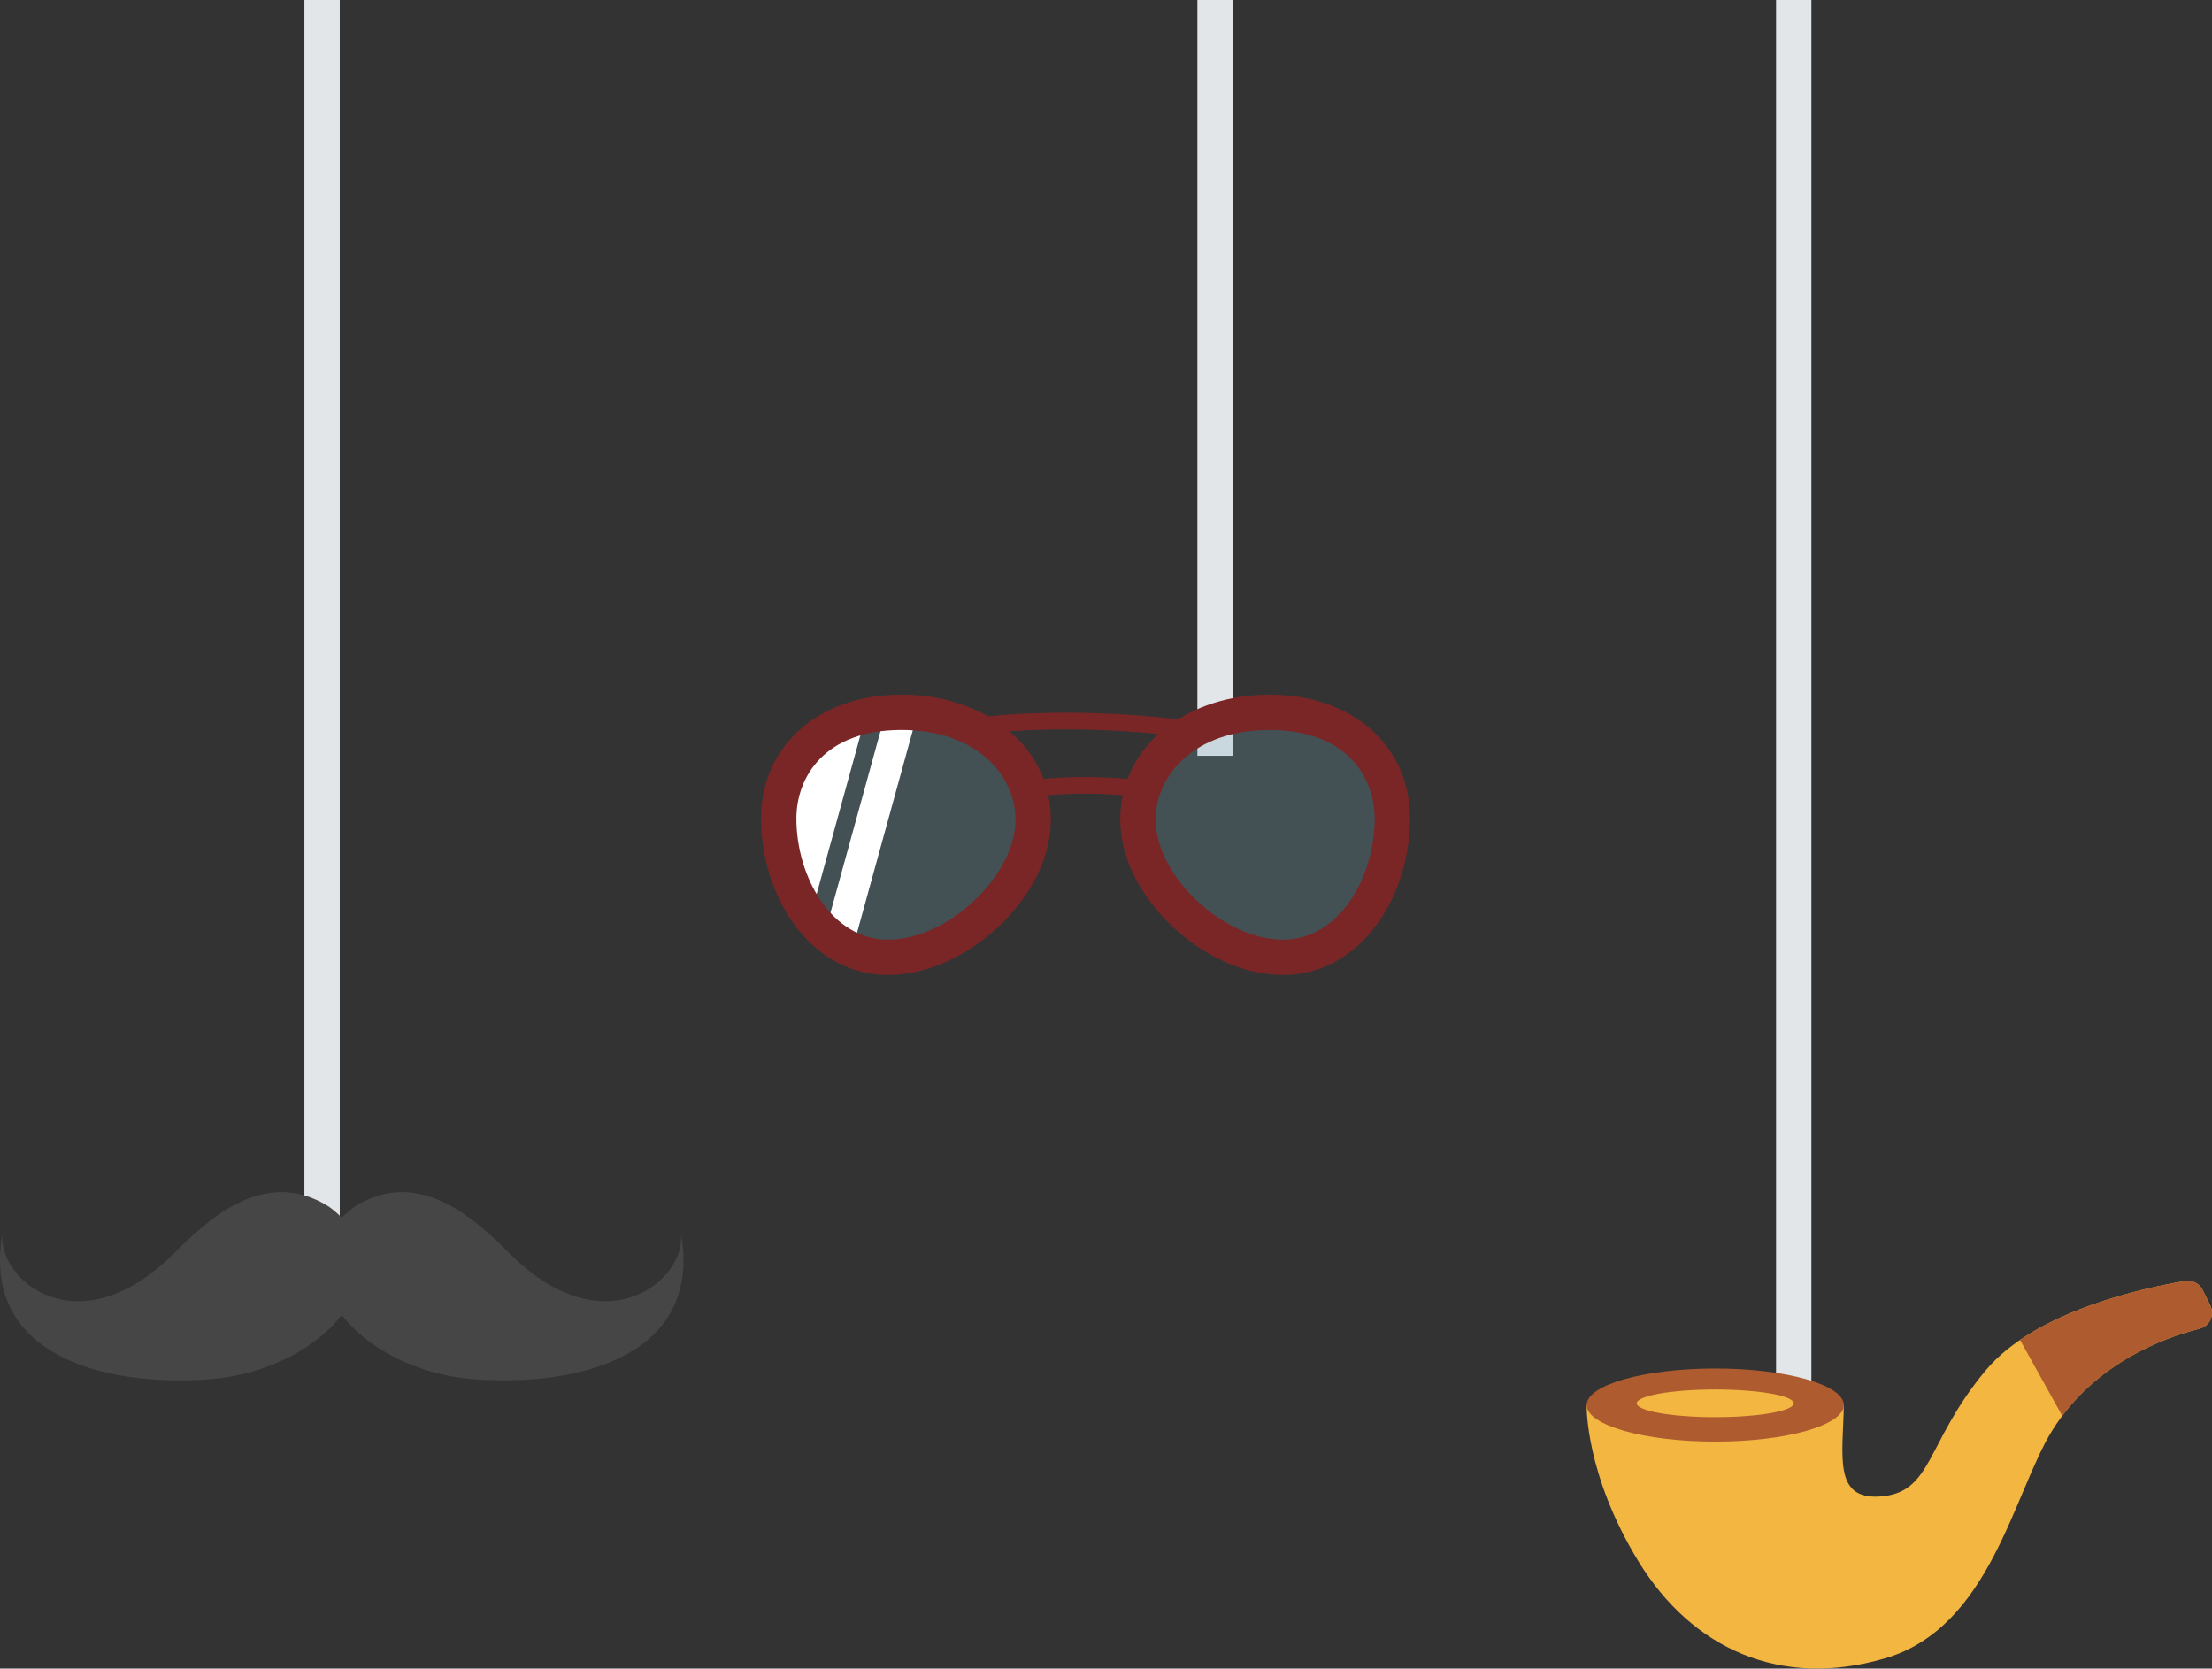   <svg xmlns="http://www.w3.org/2000/svg" viewBox="0 0 962.716 726.083">
   <rect x="0" y="0" width="962.716" height="726.083" fill="#333333" stroke="none"/>
   <g>
    <g>
     <rect x="132.488" width="15.377" height="542.33" style="fill:#e2e6e8;">
     </rect>
     <rect x="772.978" width="15.377" height="619.882" style="fill:#e2e6e8;">
     </rect>
     <rect x="521.129" width="15.377" height="328.885" style="fill:#e2e6e8;">
     </rect>
     <g>
      <path d="M143.136,525.075c35.024,25.41,.386,71.416-52.708,75.161-44.846,3.163-98.799-10.131-89.337-63.659-2.424,20.328,32.899,50.018,74.091,9.362,12.928-12.76,38.784-39.319,67.954-20.863Z" style="fill:#464646;">
      </path>
      <path d="M154.337,525.075c-35.024,25.41-.386,71.416,52.708,75.161,44.846,3.163,98.799-10.131,89.337-63.659,2.424,20.328-32.899,50.018-74.091,9.362-12.928-12.76-38.784-39.319-67.954-20.863Z" style="fill:#464646;">
      </path>
     </g>
     <g>
      <path d="M802.485,611.415c-.401,21.966-4.614,41.024,15.447,39.82,23.471-1.404,19.86-23.27,46.34-54.966,21.923-26.242,70.663-36.189,86.788-38.835,3.127-.513,6.21,1.076,7.609,3.919l3.303,6.712c2.02,4.105-.244,9.018-4.682,10.133-15.038,3.779-45.841,14.816-64.126,44.308-16.778,27.062-26.881,85.659-72.62,99.1s-84.259-4.171-107.529-42.286-22.468-67.905-22.468-67.905" style="fill:#f2b641;">
      </path>
      <ellipse cx="746.516" cy="611.415" rx="55.969" ry="15.906" style="fill:#ad5b2f;">
      </ellipse>
      <ellipse cx="746.516" cy="610.666" rx="34.151" ry="6.022" style="fill:#f2b641;">
      </ellipse>
      <path d="M961.971,568.065l-3.303-6.712c-1.399-2.843-4.482-4.432-7.609-3.919-13.078,2.147-47.606,9.097-71.885,25.645l18.383,33.052c18.503-24.717,45.837-34.441,59.732-37.932,4.437-1.115,6.702-6.028,4.682-10.133Z" style="fill:#ad5b2f;">
      </path>
     </g>
     <g>
      <g style="opacity:.24;">
       <path d="M449.661,356.713c0,29.545-33.561,59.895-63.106,59.895s-47.637-30.886-47.637-60.43,23.951-46.237,53.495-46.237,57.248,17.227,57.248,46.772Z" style="fill:#77adbc;">
       </path>
      </g>
      <path d="M338.919,356.178c0,15.391,4.919,31.135,13.8,42.698l24.037-87.252c-21.904,4.915-37.837,20.458-37.837,44.554Z" style="fill:#fff;">
      </path>
      <path d="M399.347,310.272c-2.292-.212-4.605-.331-6.933-.331-2.384,0-4.726,.12-7.028,.336l-26.312,95.507c3.54,3.19,7.499,5.804,11.85,7.658l28.423-103.171Z" style="fill:#fff;">
      </path>
      <path d="M447.031,346.988l-.936-7.195c17.017-2.211,34.666-2.238,51.689-.079l-.912,7.197c-16.413-2.08-33.435-2.056-49.842,.077Z" style="fill:#7a2626;">
      </path>
      <path d="M519.486,321.223c-.477-.077-48.216-7.627-96.916-1.351l-.928-7.195c49.782-6.417,98.516,1.306,99.003,1.384l-1.159,7.162Z" style="fill:#7a2626;">
      </path>
      <g style="opacity:.24;">
       <path d="M495.244,356.713c0,29.545,33.561,59.895,63.106,59.895s47.637-30.886,47.637-60.43-23.951-46.237-53.495-46.237-57.248,17.227-57.248,46.772Z" style="fill:#77adbc;">
       </path>
      </g>
      <path d="M386.556,424.297c-16.162,0-30.771-7.932-41.138-22.333-9.017-12.526-14.188-29.215-14.188-45.786,0-31.75,25.16-53.925,61.184-53.925,16.728,0,32.471,4.92,44.329,13.854,13.289,10.011,20.607,24.432,20.607,40.606,0,16.049-8.353,33.051-22.916,46.647-14.252,13.306-31.703,20.937-47.878,20.937Zm5.857-106.667c-33.811,0-45.807,20.766-45.807,38.548,0,25.365,15.273,52.742,39.949,52.742,25.896,0,55.417-27.811,55.417-52.207,0-19.422-17.023-39.083-49.56-39.083Z" style="fill:#7a2626;">
      </path>
      <path d="M558.35,424.297c-16.176,0-33.627-7.631-47.879-20.937-14.563-13.596-22.916-30.598-22.916-46.647,0-16.174,7.318-30.595,20.607-40.606,11.858-8.934,27.602-13.854,44.329-13.854,36.023,0,61.184,22.175,61.184,53.925,0,16.571-5.172,33.26-14.188,45.786-10.366,14.401-24.977,22.333-41.138,22.333Zm-5.858-106.667c-32.536,0-49.56,19.662-49.56,39.083,0,24.396,29.521,52.207,55.418,52.207,24.675,0,39.948-27.377,39.948-52.742,0-17.783-11.996-38.548-45.807-38.548Z" style="fill:#7a2626;">
      </path>
     </g>
    </g>
   </g>
  </svg>
